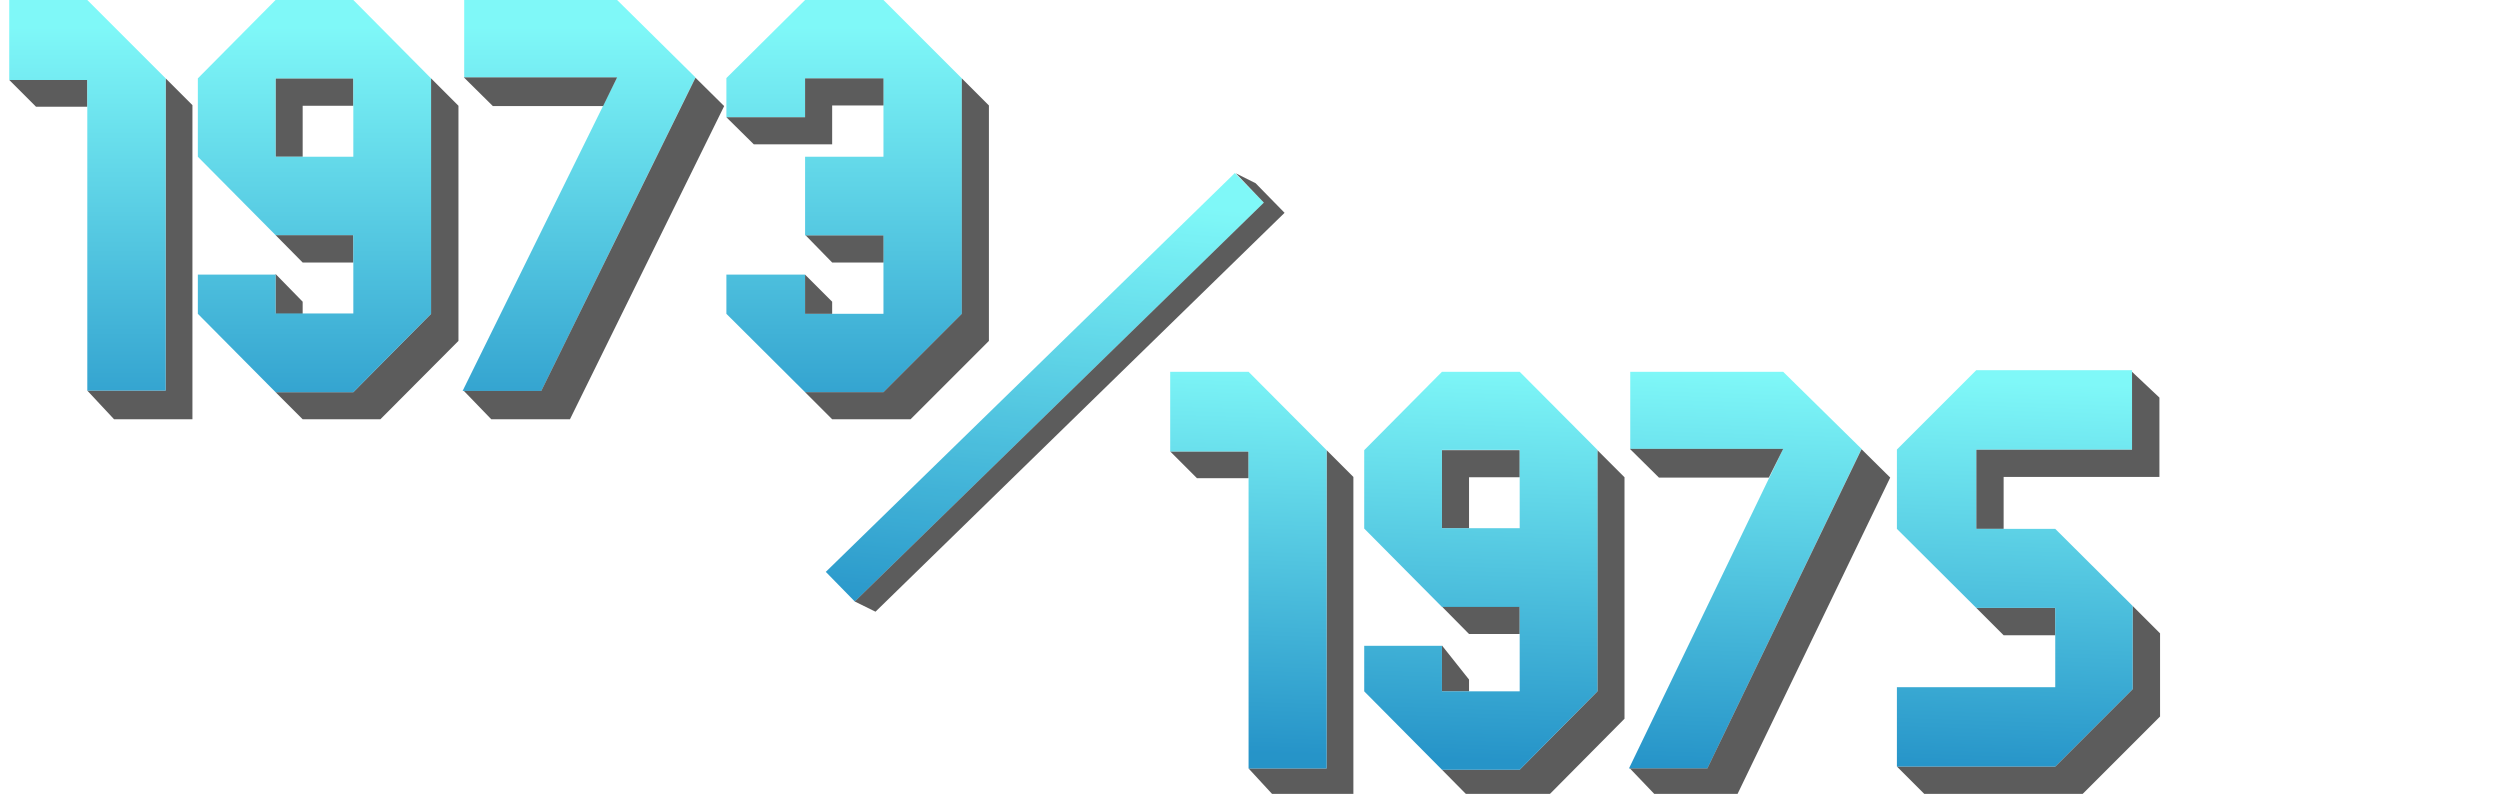 <?xml version="1.0" encoding="utf-8"?>
<!-- Generator: Adobe Illustrator 22.0.1, SVG Export Plug-In . SVG Version: 6.00 Build 0)  -->
<svg version="1.1" xmlns="http://www.w3.org/2000/svg" xmlns:xlink="http://www.w3.org/1999/xlink" x="0px" y="0px"
	 viewBox="0 0 784.7 249.2" style="enable-background:new 0 0 784.7 249.2;" xml:space="preserve">
<style type="text/css">
	.st0{display:none;}
	.st1{display:inline;fill:#4C1818;}
	.st2{opacity:0.85;}
	.st3{fill:url(#SVGID_1_);}
	.st4{opacity:0.65;fill:#050505;}
	.st5{opacity:0.85;fill:url(#SVGID_2_);}
	.st6{opacity:0.65;}
	.st7{fill:#050505;}
	.st8{opacity:0.85;fill:url(#SVGID_3_);}
	.st9{opacity:0.85;fill:url(#SVGID_4_);}
	.st10{opacity:0.85;fill:url(#SVGID_5_);}
	.st11{opacity:0.85;fill:url(#SVGID_6_);}
	.st12{opacity:0.85;fill:url(#SVGID_7_);}
	.st13{opacity:0.85;fill:url(#SVGID_8_);}
	.st14{opacity:0.85;fill:url(#SVGID_9_);}
</style>
<g id="Capa_2" class="st0">
	<rect y="1.2" class="st1" width="788" height="249"/>
</g>
<g id="Capa_1">
	<g class="st2">
		<linearGradient id="SVGID_1_" gradientUnits="userSpaceOnUse" x1="333.272" y1="61.294" x2="321.17" y2="198.44">
			<stop  offset="0" style="stop-color:#69F7F7"/>
			<stop  offset="1" style="stop-color:#0081BF"/>
		</linearGradient>
		<polygon class="st3" points="268.3,188.8 259.2,179.5 387.6,54.3 396.7,63.6 		"/>
	</g>
	<polygon class="st4" points="394.1,57.5 387.9,54.4 396.7,63.6 268.3,188.8 274.8,192 403.2,66.8 	"/>
	<linearGradient id="SVGID_2_" gradientUnits="userSpaceOnUse" x1="181.798" y1="8.389" x2="181.798" y2="145.556">
		<stop  offset="0" style="stop-color:#69F7F7"/>
		<stop  offset="1" style="stop-color:#0081BF"/>
	</linearGradient>
	<polygon class="st5" points="193.7,0 145.7,0 145.7,24.3 193.7,24.3 193.7,24.3 193.7,24.3 145.2,122.7 169.9,122.7 218.3,24.3 	
		"/>
	<g class="st6">
		<polygon class="st7" points="145.6,24.3 154.7,33.3 189.3,33.3 193.7,24.3 		"/>
		<polygon class="st7" points="218.3,24.4 169.9,122.7 145.6,122.7 154.2,131.6 178.9,131.6 227.3,33.3 		"/>
	</g>
	<g class="st6">
		<polygon class="st7" points="27.4,25.1 2.9,25.1 11.3,33.5 27.4,33.5 		"/>
		<polygon class="st7" points="52,24.6 52,122.6 27.4,122.6 35.8,131.6 60.4,131.6 60.4,33 		"/>
	</g>
	<linearGradient id="SVGID_3_" gradientUnits="userSpaceOnUse" x1="27.439" y1="8.389" x2="27.439" y2="145.556">
		<stop  offset="0" style="stop-color:#69F7F7"/>
		<stop  offset="1" style="stop-color:#0081BF"/>
	</linearGradient>
	<polygon class="st8" points="27.4,0 2.9,0 2.9,25.1 27.4,25.1 27.4,98 27.4,98.5 27.4,122.6 52,122.6 52,24.6 	"/>
	<g class="st6">
		<polygon class="st7" points="95,82.4 110.9,82.4 110.9,73.8 86.5,73.8 		"/>
		<polygon class="st7" points="86.5,49.2 95,49.2 95,33.2 110.9,33.2 110.9,24.6 86.5,24.6 		"/>
		<polygon class="st7" points="135.3,24.6 135.3,98.5 110.9,123.1 86.5,123.1 95,131.6 119.4,131.6 143.9,107 143.9,33.2 		"/>
		<polygon class="st7" points="95,94.7 86.5,86 86.5,98.5 95,98.5 		"/>
	</g>
	<linearGradient id="SVGID_4_" gradientUnits="userSpaceOnUse" x1="98.704" y1="8.389" x2="98.704" y2="145.556">
		<stop  offset="0" style="stop-color:#69F7F7"/>
		<stop  offset="1" style="stop-color:#0081BF"/>
	</linearGradient>
	<path class="st9" d="M62.1,86.2v12.3l24.4,24.6h24.4l24.4-24.6V24.6L110.9,0H86.5L62.1,24.6v24.6l24.4,24.6h24.4v24.6H86.5V86.2
		H62.1z M86.5,49.2V24.6h24.4v24.6H86.5z"/>
	<linearGradient id="SVGID_5_" gradientUnits="userSpaceOnUse" x1="264.98" y1="8.389" x2="264.98" y2="145.556">
		<stop  offset="0" style="stop-color:#69F7F7"/>
		<stop  offset="1" style="stop-color:#0081BF"/>
	</linearGradient>
	<polygon class="st10" points="252.7,0 228,24.5 228,36.8 252.7,36.8 252.7,24.6 277.3,24.6 277.3,49.2 252.7,49.2 252.7,73.9 
		277.3,73.9 277.3,98.5 252.7,98.5 252.7,86.2 228,86.2 228,98.5 252.7,123.1 277.3,123.1 301.9,98.5 301.9,24.6 277.3,0 	"/>
	<g class="st6">
		<polygon class="st7" points="261.2,94.7 252.7,86.2 252.7,98.5 261.2,98.5 		"/>
		<polygon class="st7" points="261.2,82.4 277.3,82.4 277.3,73.9 252.9,73.9 		"/>
		<polygon class="st7" points="285.8,8.5 285.8,8.5 301.9,24.6 301.9,98.5 277.3,123.1 252.7,123.1 261.2,131.6 285.8,131.6 
			310.4,107 310.4,33.1 		"/>
		<polygon class="st7" points="252.7,36.8 228,36.8 236.6,45.3 261.2,45.3 261.2,33.1 277.3,33.1 277.3,24.6 252.7,24.6 		"/>
	</g>
	<linearGradient id="SVGID_6_" gradientUnits="userSpaceOnUse" x1="548.39" y1="117.035" x2="544.291" y2="241.363">
		<stop  offset="0" style="stop-color:#69F7F7"/>
		<stop  offset="1" style="stop-color:#0081BF"/>
	</linearGradient>
	<polygon class="st11" points="559.7,116.7 511.7,116.7 511.7,140.9 559.7,140.9 559.7,140.9 559.7,140.9 511.3,241.2 535.9,241.2 
		584.3,140.9 	"/>
	<g class="st6">
		<polygon class="st7" points="511.6,140.9 520.7,149.9 555.2,149.9 559.7,140.9 		"/>
		<polygon class="st7" points="584.3,141 535.9,241.2 511.6,241.2 520.2,250.2 544.9,250.2 593.3,149.9 		"/>
	</g>
	<g class="st6">
		<polygon class="st7" points="391.9,141.7 367.3,141.7 375.7,150.1 391.9,150.1 		"/>
		<polygon class="st7" points="416.4,141.3 416.4,241.2 391.9,241.2 400.2,250.2 424.8,250.2 424.8,149.7 		"/>
	</g>
	<linearGradient id="SVGID_7_" gradientUnits="userSpaceOnUse" x1="394.066" y1="111.858" x2="389.966" y2="236.216">
		<stop  offset="0" style="stop-color:#69F7F7"/>
		<stop  offset="1" style="stop-color:#0081BF"/>
	</linearGradient>
	<polygon class="st12" points="391.9,116.7 367.3,116.7 367.3,141.7 391.9,141.7 391.9,216.6 391.9,217 391.9,241.2 416.4,241.2 
		416.4,141.3 	"/>
	<g class="st6">
		<polygon class="st7" points="461.1,199 477,199 477,190.4 452.6,190.4 		"/>
		<polygon class="st7" points="452.6,165.8 461.1,165.8 461.1,149.8 477,149.8 477,141.3 452.6,141.3 		"/>
		<polygon class="st7" points="501.4,141.3 501.4,217 477,241.6 452.6,241.6 461.1,250.2 485.5,250.2 509.9,225.6 509.9,149.8 		"/>
		<polygon class="st7" points="461.1,213.3 452.6,202.6 452.6,217 461.1,217 		"/>
	</g>
	<linearGradient id="SVGID_8_" gradientUnits="userSpaceOnUse" x1="466.906" y1="114.305" x2="462.807" y2="238.638">
		<stop  offset="0" style="stop-color:#69F7F7"/>
		<stop  offset="1" style="stop-color:#0081BF"/>
	</linearGradient>
	<path class="st13" d="M428.2,202.7V217l24.4,24.6H477l24.4-24.6v-75.8L477,116.7h-24.4l-24.4,24.6v24.6l24.4,24.6H477V217h-24.4
		v-14.3H428.2z M452.6,165.8v-24.6H477v24.6H452.6z"/>
	<g class="st6">
		<polygon class="st7" points="677.8,124.8 669.2,116.7 669.2,141.1 620.3,141.1 620.3,166 628.9,166 628.9,149.7 677.8,149.7 		"/>
		<polygon class="st7" points="628.9,199.4 645.1,199.4 645.1,190.8 620.3,190.8 		"/>
		<polygon class="st7" points="669.4,190.2 669.4,216.3 645.1,240.6 595.4,240.6 604,249.2 653.7,249.2 678,224.9 678,198.8 		"/>
	</g>
	<linearGradient id="SVGID_9_" gradientUnits="userSpaceOnUse" x1="634.329" y1="119.857" x2="630.295" y2="242.213">
		<stop  offset="0" style="stop-color:#69F7F7"/>
		<stop  offset="1" style="stop-color:#0081BF"/>
	</linearGradient>
	<polygon class="st14" points="645.1,166 620.3,166 620.3,141.1 669.2,141.1 669.2,116.2 620.3,116.2 595.4,141.1 595.4,141.1 
		595.4,141.1 595.4,166 620.3,190.8 645.1,190.8 645.1,215.7 595.4,215.7 595.4,240.6 645.1,240.6 669.4,216.3 669.4,190.2 	"/>
</g>
</svg>
